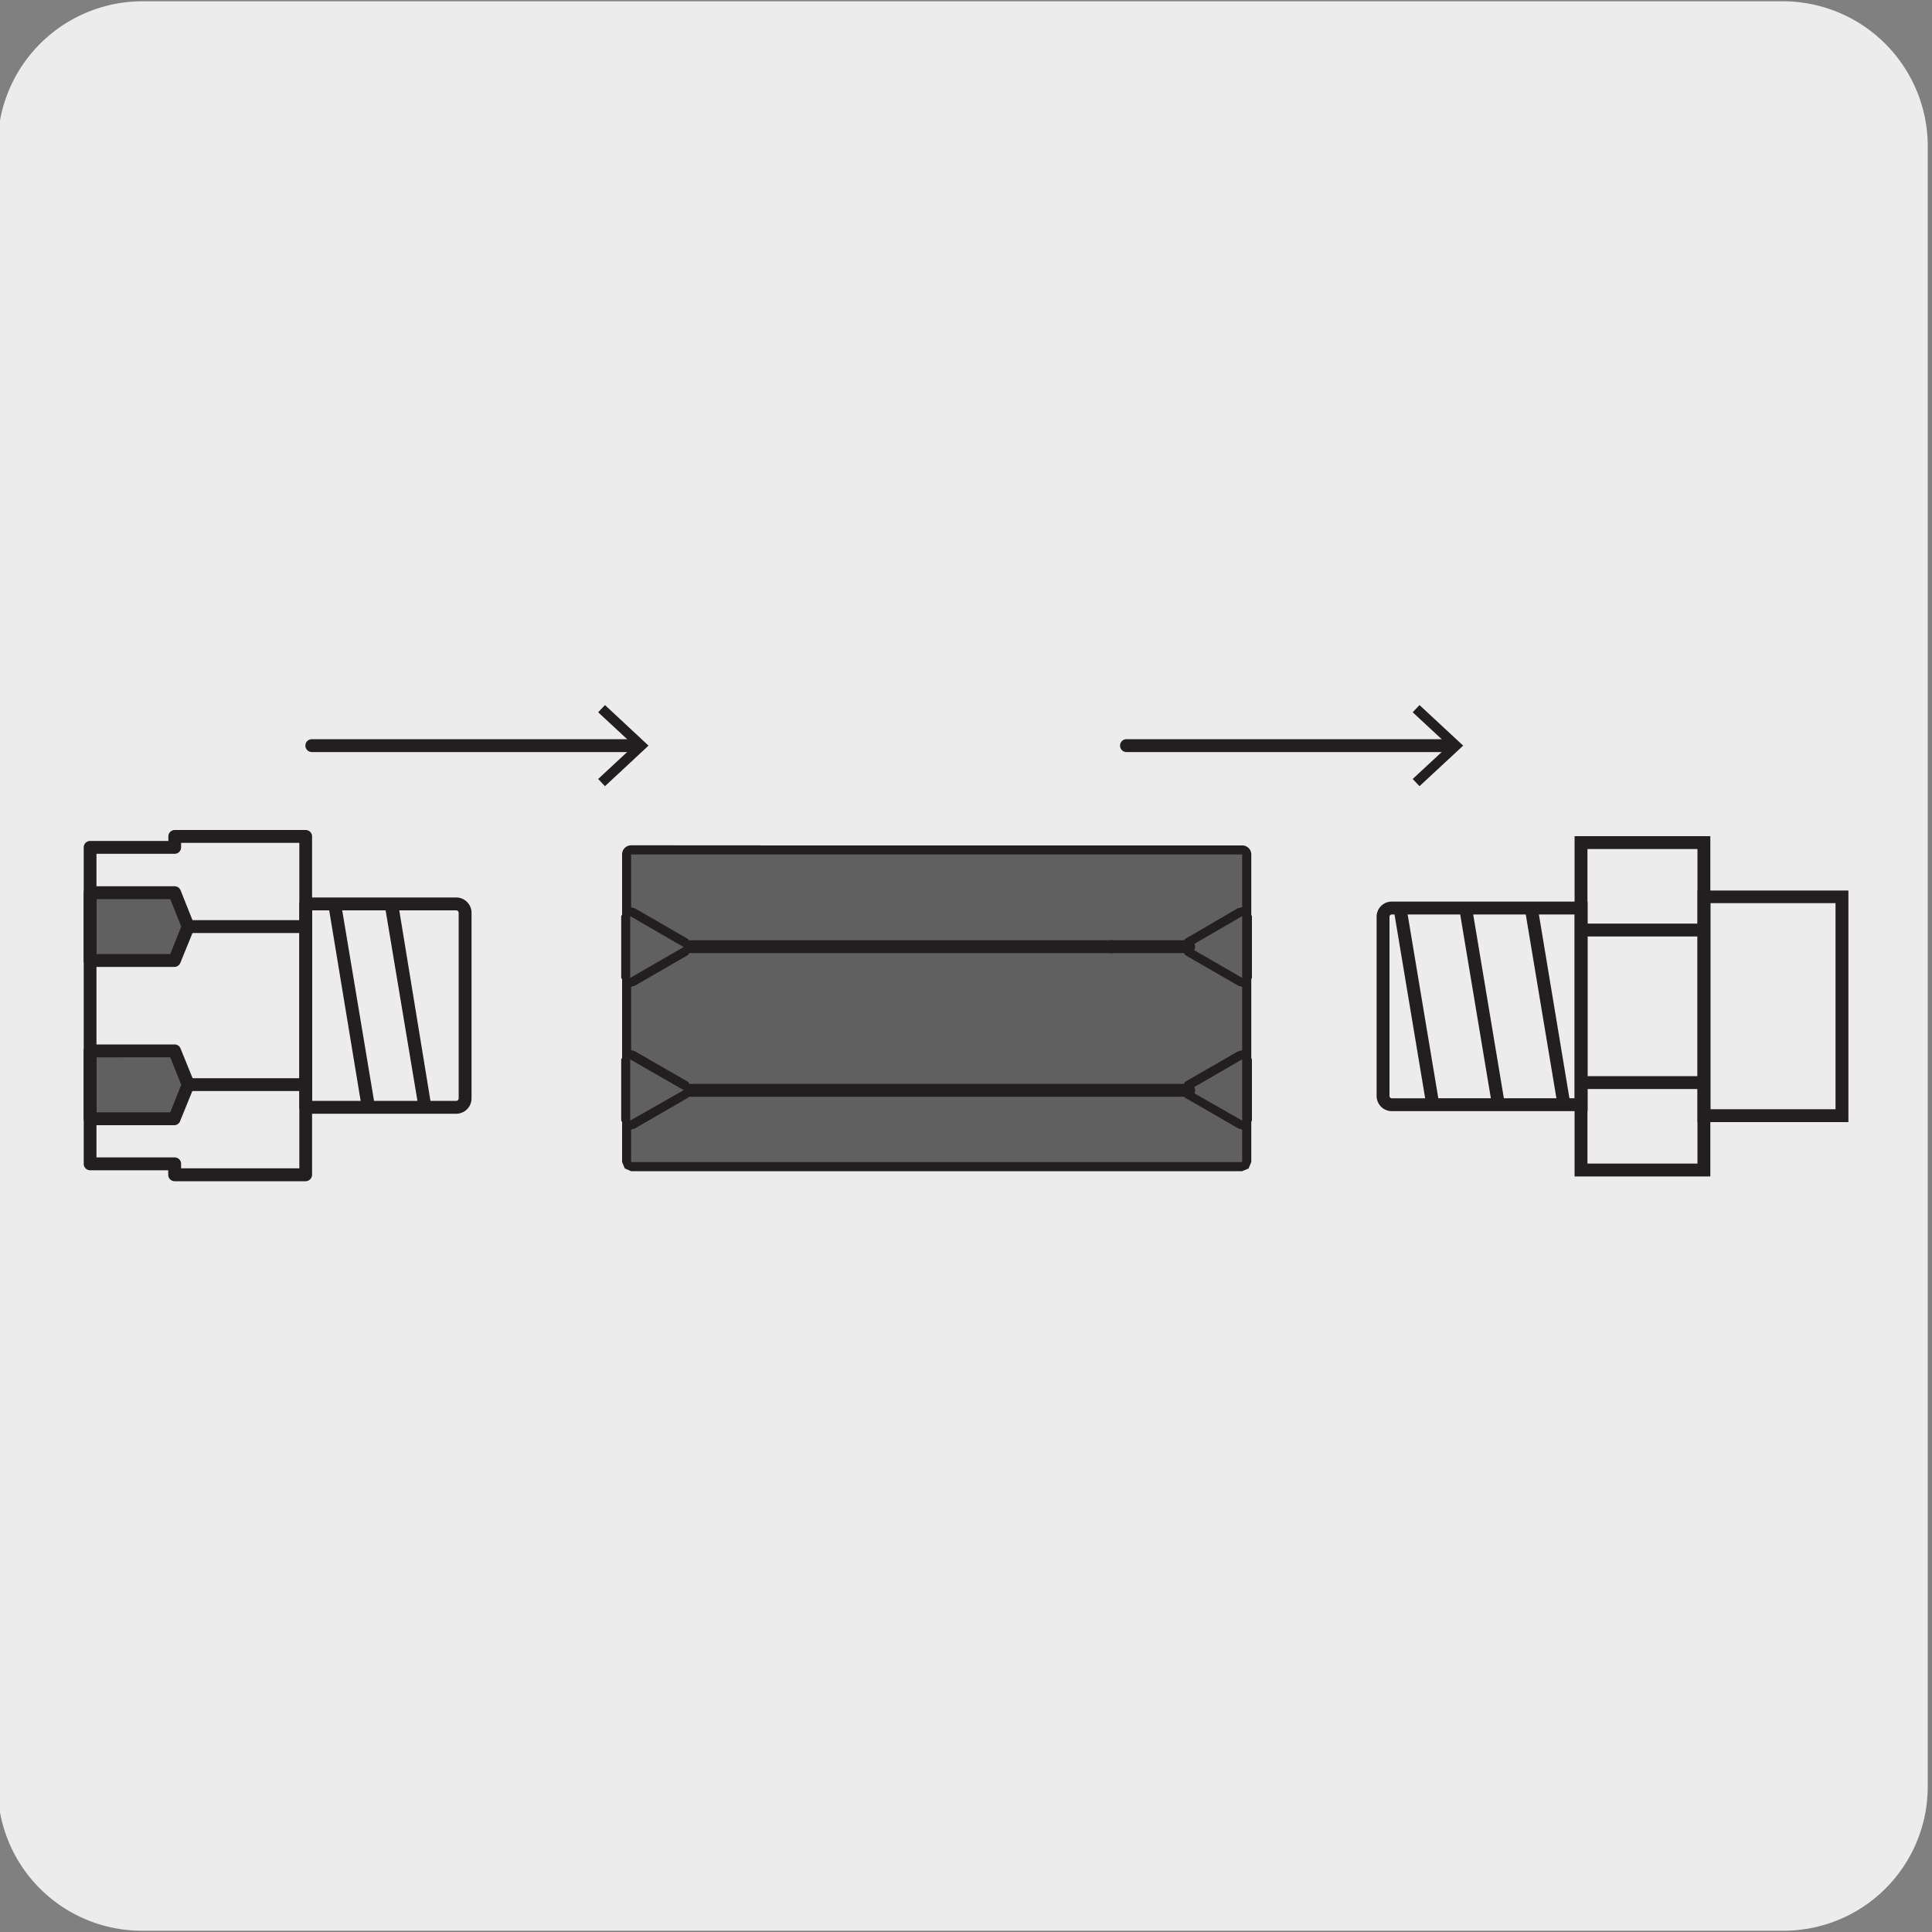 <svg xmlns="http://www.w3.org/2000/svg" xmlns:xlink="http://www.w3.org/1999/xlink" viewBox="0 0 150 150"><rect x="0" y="0" width="150" height="150" fill="#808080" stroke="none"/><defs><style>.cls-1{fill:none;}.cls-2{fill:#edecec;}.cls-3{clip-path:url(#clip-path);}.cls-4{clip-path:url(#clip-path-2);}.cls-5{fill:#231f20;}.cls-6{fill:#606060;}.cls-7{fill:#fff;}.cls-8{clip-path:url(#clip-path-3);}</style><clipPath id="clip-path"><rect class="cls-1" x="-1671.21" y="-332.64" width="92.92" height="135.27"/></clipPath><clipPath id="clip-path-2"><rect class="cls-1" x="172.46" y="-179.93" width="140.62" height="168.96"/></clipPath><clipPath id="clip-path-3"><rect class="cls-1" x="-1365.81" y="-354.34" width="175.62" height="191.37"/></clipPath></defs><title>27026-01</title><g id="Capa_2" data-name="Capa 2"><path class="cls-2" d="M11.07.1H138.38a11.26,11.26,0,0,1,11.29,11.21v127.4a11.19,11.19,0,0,1-11.19,11.19H11A11.19,11.19,0,0,1-.18,138.71h0V11.34A11.25,11.25,0,0,1,11.07.1Z"/></g><g id="Capa_3" data-name="Capa 3"><path class="cls-5" d="M23.74,91.71H13.56a.5.5,0,0,1-.5-.5v-.35H7a.5.5,0,0,1-.5-.5V65.79a.5.5,0,0,1,.5-.5h6.07v-.35a.5.5,0,0,1,.5-.5H23.73a.5.5,0,0,1,.5.5V91.21a.51.51,0,0,1-.5.5Zm-9.68-1h9.18v-6H14.61a.5.5,0,0,1-.5-.5.51.51,0,0,1,.5-.5h8.63V72.44H14.61a.51.51,0,0,1-.5-.5.5.5,0,0,1,.5-.5h8.63v-6H14.06v.35a.5.5,0,0,1-.5.5H7.49V89.86h6.07a.5.5,0,0,1,.5.5Z"/><polygon class="cls-6" points="7 69.31 7 74.57 13.56 74.57 14.61 71.94 13.56 69.31 7 69.31"/><path class="cls-5" d="M13.56,75.07H7a.5.5,0,0,1-.5-.5V69.31a.5.5,0,0,1,.5-.5h6.56a.49.49,0,0,1,.46.31l1.05,2.64a.48.48,0,0,1,0,.37L14,74.76A.49.49,0,0,1,13.56,75.07Zm-6.06-1h5.72l.85-2.13-.85-2.13H7.5Z"/><polygon class="cls-6" points="7 81.59 7 86.86 13.56 86.86 14.61 84.22 13.56 81.59 7 81.59"/><path class="cls-5" d="M13.56,87.36H7a.5.5,0,0,1-.5-.5V81.59a.5.5,0,0,1,.5-.5h6.56a.5.5,0,0,1,.46.32L15.07,84a.48.48,0,0,1,0,.37L14,87A.5.5,0,0,1,13.56,87.36Zm-6.06-1h5.72l.85-2.14-.85-2.13H7.5Z"/><path class="cls-5" d="M33,86.47H23.74a.5.5,0,0,1-.5-.5V70.18a.5.5,0,0,1,.5-.5H35.42a1.19,1.19,0,0,1,1.19,1.2v14.4a1.19,1.19,0,0,1-1.19,1.19H33Zm.42-1h2a.19.19,0,0,0,.19-.19V70.88a.19.19,0,0,0-.19-.2H31Zm-4.38,0h3.37L29.94,70.68H26.57Zm-4.8,0H28L25.56,70.68H24.24Z"/><path class="cls-5" d="M49.52,58.39H24.21a.5.5,0,1,1,0-1H49.52a.5.5,0,0,1,0,1Z"/><polygon class="cls-5" points="46.97 54.74 46.44 55.3 49.23 57.89 46.44 60.48 46.97 61.04 50.35 57.89 46.97 54.74"/><path class="cls-5" d="M112.77,58.39H87.46a.5.5,0,0,1,0-1h25.31a.5.5,0,0,1,0,1Z"/><polygon class="cls-5" points="110.21 54.74 109.68 55.3 112.47 57.89 109.68 60.48 110.21 61.04 113.6 57.89 110.21 54.74"/><path class="cls-5" d="M50.86,72.64h0Zm29.69,0h0Z"/><path class="cls-7" d="M93.62,73.15H50.86a.5.5,0,0,1,0-1H93.62a.5.5,0,0,1,.5.5A.5.5,0,0,1,93.62,73.15Z"/><path class="cls-5" d="M50.86,84.77h0Zm29.69,0h0Z"/><path class="cls-7" d="M93.62,85.28H50.86a.5.5,0,0,1-.5-.5.51.51,0,0,1,.5-.5H93.62a.5.5,0,0,1,.5.5A.5.5,0,0,1,93.62,85.28Z"/><path class="cls-5" d="M132.79,91.34H122.25V64.92h10.54Zm-9.54-1h8.54V65.92h-8.54Z"/><path class="cls-5" d="M143.51,87.12H131.8V84.55h-8.88v-1h8.88V72.71h-8.88v-1h8.88V69.14h11.71Zm-10.71-1h9.71v-16H132.8Z"/><path class="cls-5" d="M123.26,86.27h-15.2a1.18,1.18,0,0,1-1.18-1.18V71.16A1.17,1.17,0,0,1,108.06,70h15.2Zm-1.41-1h.41V71h-2.78Zm-5.09,0h4.08L118.46,71h-4.08Zm-5.09,0h4.08L113.37,71h-4.08ZM108.06,71a.18.18,0,0,0-.18.17V85.09a.18.18,0,0,0,.18.18h2.59L108.27,71Z"/><polygon class="cls-6" points="49.05 90.75 48.8 90.65 48.69 90.4 48.69 66.52 49.05 66.16 96.48 66.16 96.83 66.52 96.83 90.4 96.73 90.65 96.48 90.75 49.05 90.75"/><path class="cls-5" d="M59.08,66.34H96.44V90.22H49V66.34Zm37.36,0h0m-37.37-.71H49a.7.7,0,0,0-.7.7V90.22l.21.5.49.21H96.44l.5-.21.21-.5V66.34a.7.7,0,0,0-.7-.7H59.08Z"/><polygon class="cls-6" points="96.44 87.39 96.27 87.34 92.12 84.95 91.95 84.64 92.12 84.34 96.27 81.94 96.44 81.9 96.62 81.94 96.8 82.25 96.8 87.03 96.62 87.34 96.44 87.39"/><polygon class="cls-6" points="96.44 76.27 96.27 76.22 92.12 73.83 91.95 73.53 92.12 73.22 96.27 70.83 96.44 70.78 96.62 70.83 96.8 71.13 96.8 75.92 96.62 76.22 96.44 76.27"/><path class="cls-5" d="M92.29,74h-6a.5.5,0,0,1-.5-.5.5.5,0,0,1,.5-.5h6a.5.5,0,0,1,.5.5A.5.5,0,0,1,92.29,74Z"/><polygon class="cls-5" points="53.08 73.52 86.3 73.53 59.08 73.52 53.08 73.52"/><path class="cls-5" d="M86.3,74H53.08a.51.51,0,0,1-.5-.5.5.5,0,0,1,.5-.5H86.3a.5.5,0,0,1,.5.5A.5.5,0,0,1,86.3,74Z"/><polygon class="cls-5" points="53.08 84.64 86.3 84.65 59.08 84.64 53.08 84.64"/><path class="cls-5" d="M92.29,85.15H53.08a.5.5,0,0,1-.5-.5.51.51,0,0,1,.5-.5H92.29a.5.5,0,0,1,0,1Z"/><polygon class="cls-6" points="48.93 76.27 48.76 76.22 48.58 75.92 48.58 71.13 48.76 70.83 48.93 70.78 49.11 70.83 53.25 73.22 53.43 73.53 53.25 73.83 49.11 76.22 48.93 76.27"/><polygon class="cls-6" points="48.93 87.39 48.76 87.34 48.58 87.03 48.58 82.25 48.76 81.94 48.93 81.9 49.11 81.94 53.25 84.34 53.43 84.64 53.25 84.95 49.11 87.34 48.93 87.39"/><path class="cls-5" d="M96.44,71.13v4.79L92.3,73.53Zm0-.7-.35.09L92,72.91l-.36.62.36.61,4.14,2.39.35.1.36-.1.35-.61V71.13l-.35-.61-.36-.09"/><path class="cls-5" d="M48.93,71.13l4.15,2.4-4.15,2.39Zm0-.7-.35.09-.35.61v4.79l.35.61.35.1.36-.1,4.14-2.39.35-.61-.35-.62-4.14-2.39-.36-.09"/><path class="cls-5" d="M96.44,82.25V87L92.3,84.64Zm0-.71-.35.1L92,84l-.36.61.36.61,4.14,2.39.35.1.36-.1.35-.61V82.25l-.35-.61-.36-.1m0,1.42h0Z"/><path class="cls-5" d="M48.93,82.25l4.15,2.39L48.93,87Zm0-.71-.35.1-.35.61V87l.35.62.35.09.35-.09,4.15-2.4.35-.61L53.43,84l-4.15-2.39-.35-.1"/></g></svg>
